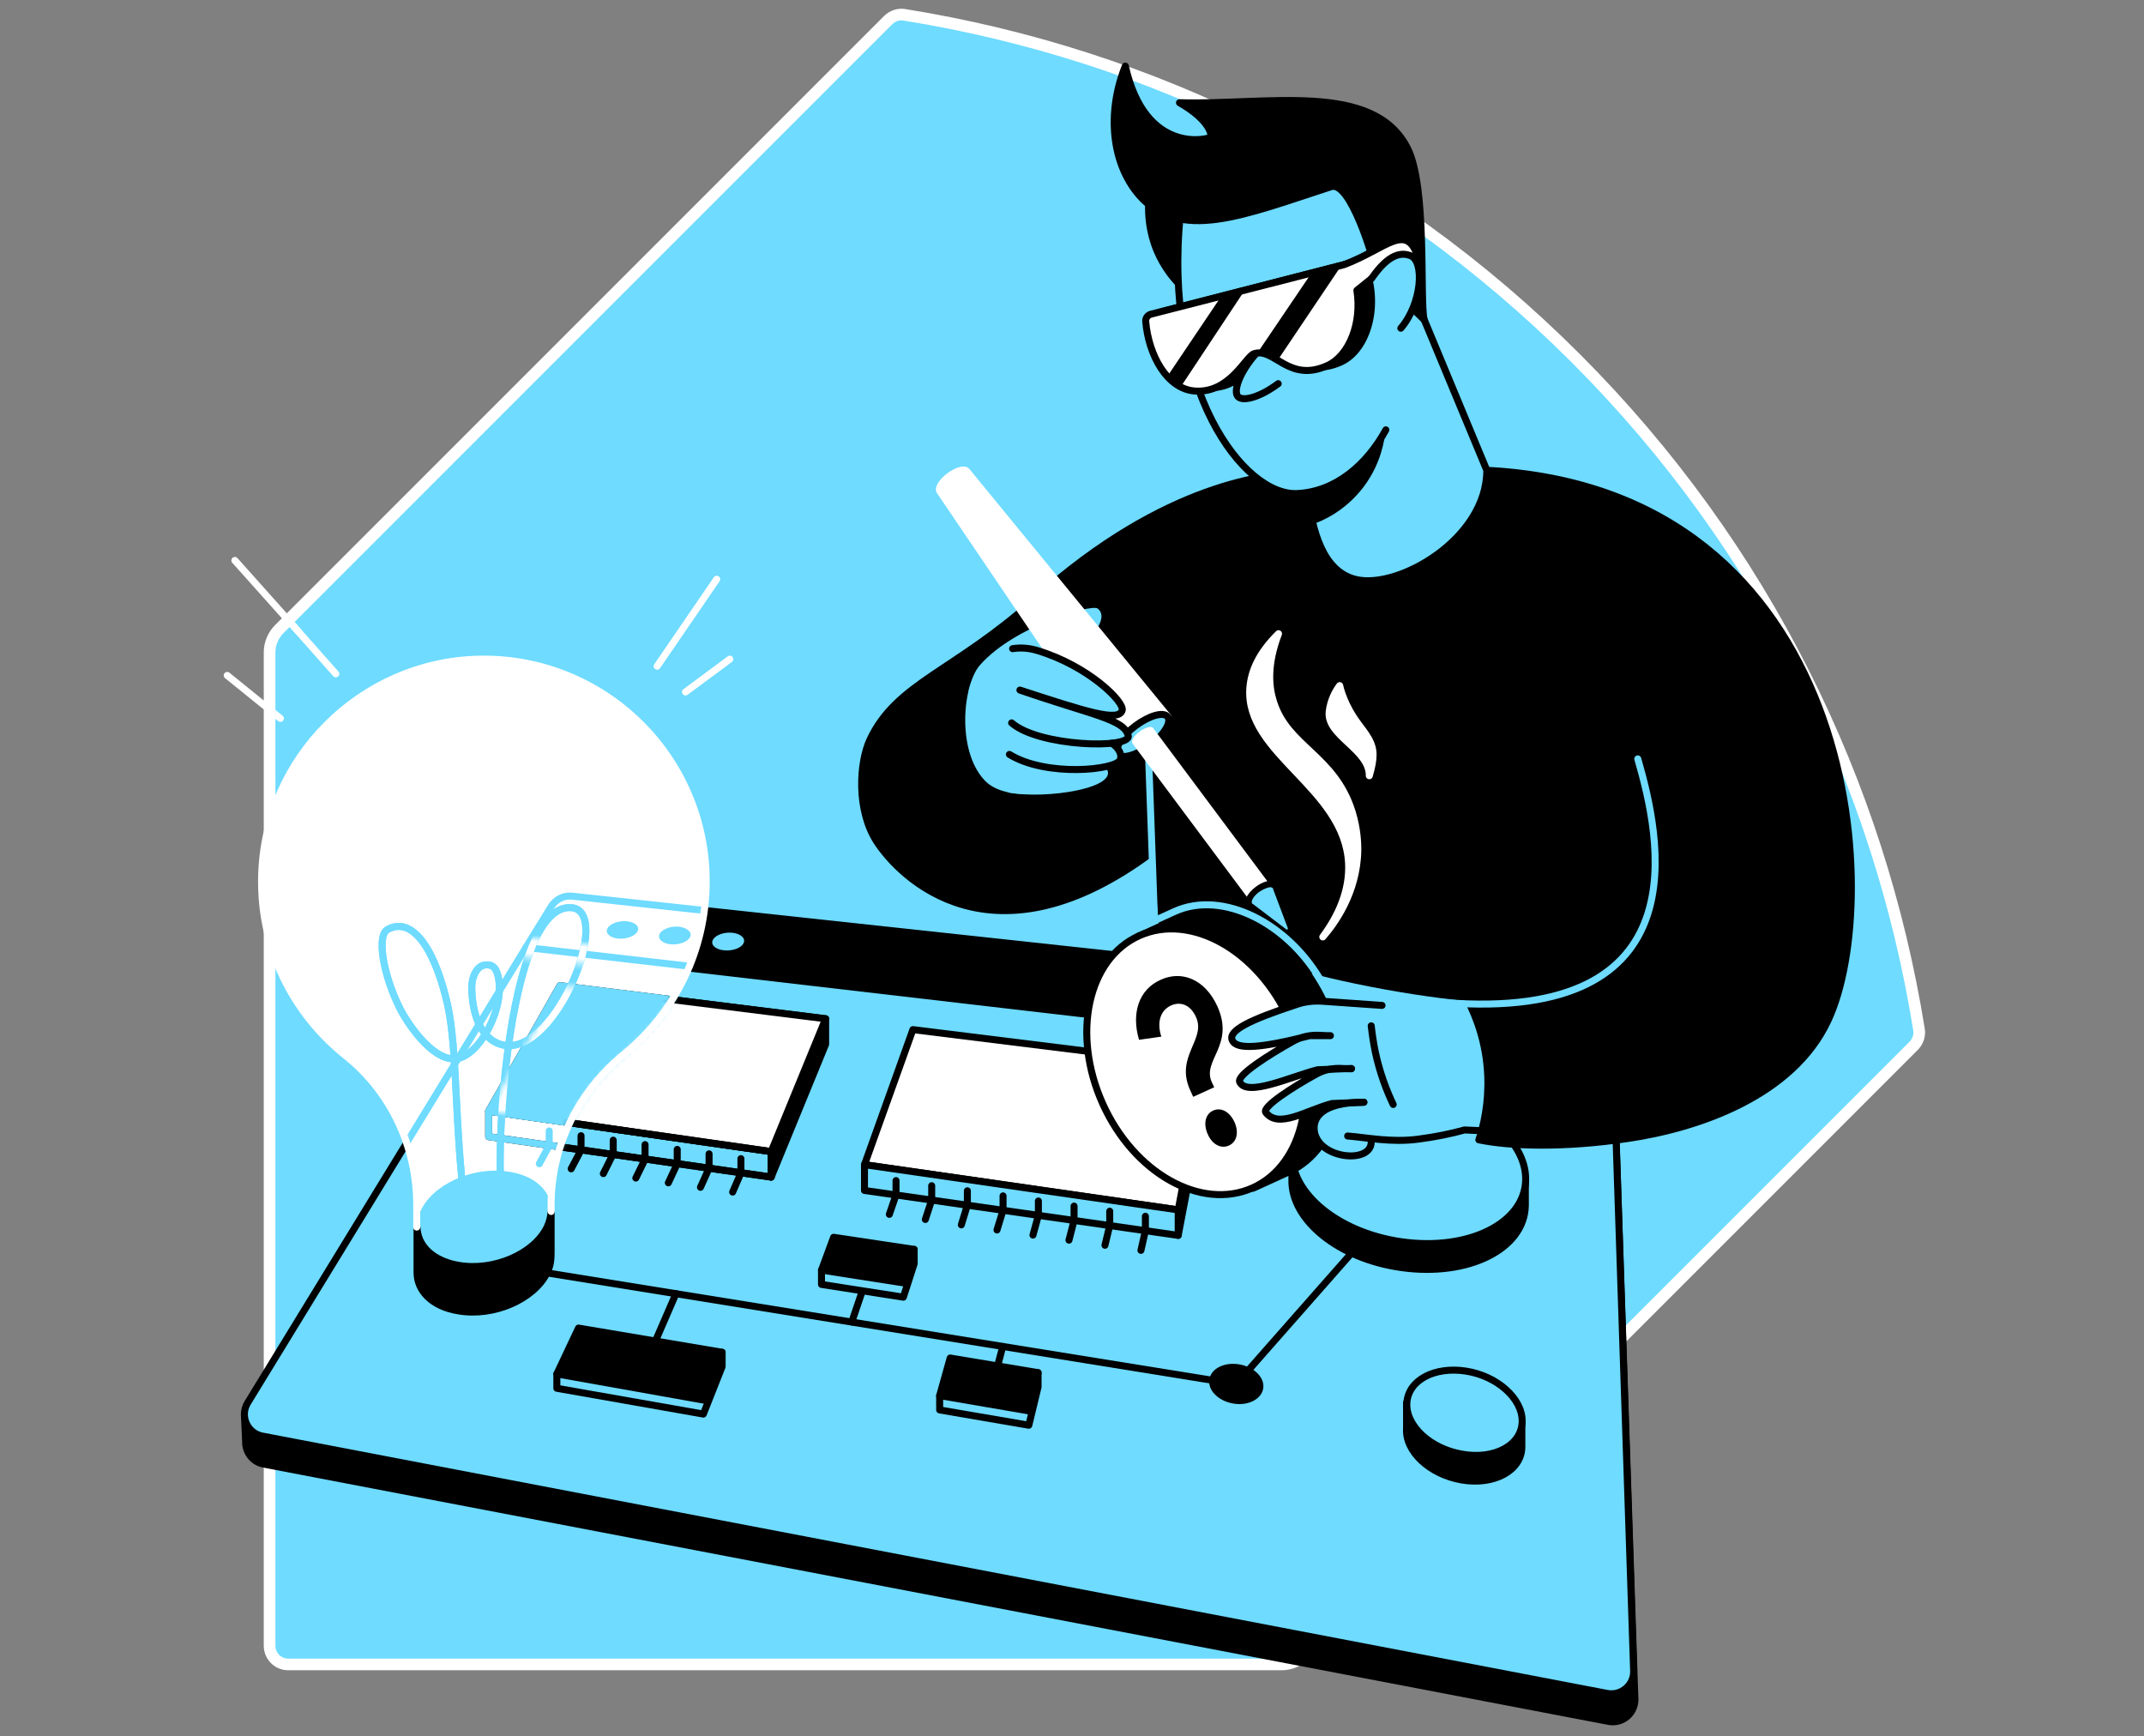 <svg width="368" height="298" viewBox="0 0 368 298" fill="none" xmlns="http://www.w3.org/2000/svg">
<rect x="0" y="0" width="368" height="298" fill="#808080" stroke="none"/>
<path d="M152.431 3.471L47.966 107.935C46.873 109.029 46.272 110.45 46.272 111.981V282.426C46.272 284.23 47.693 285.651 49.497 285.651H219.942C221.473 285.651 222.894 285.05 223.987 283.957L328.452 179.492C329.217 178.726 329.545 177.688 329.381 176.704C322.603 134.502 302.978 93.996 270.453 61.47C237.927 28.944 197.475 9.32 155.219 2.541C154.235 2.377 153.196 2.705 152.431 3.471Z" fill="#6EDBFF" stroke="white" stroke-width="2" stroke-linecap="round" stroke-linejoin="round"/>
<path d="M277.175 189.057L90.494 167.41L44.849 242.028C43.154 242.52 41.952 242.848 41.952 242.848L42.17 247.658C42.17 247.713 42.17 247.768 42.17 247.822V247.877C42.334 249.462 43.482 250.938 45.232 251.266L276.136 295.436C278.487 295.873 280.674 294.014 280.619 291.609L277.175 189.057Z" fill="black" stroke="black" stroke-width="1.2" stroke-miterlimit="10" stroke-linecap="round" stroke-linejoin="round"/>
<path d="M275.863 290.625L45.013 246.456C42.443 245.964 41.131 243.012 42.498 240.771L90.33 162.6L277.011 184.247L280.4 286.798C280.455 289.204 278.268 291.062 275.863 290.625Z" fill="#6EDBFF" stroke="black" stroke-width="1.2" stroke-miterlimit="10" stroke-linecap="round" stroke-linejoin="round"/>
<path d="M273.348 172.713L98.202 153.799C96.781 153.635 95.359 154.345 94.594 155.603L90.111 162.873L276.956 184.575L276.683 176.375C276.683 174.462 275.207 172.931 273.348 172.713Z" fill="black" stroke="black" stroke-width="1.2" stroke-miterlimit="10" stroke-linecap="round" stroke-linejoin="round"/>
<path d="M109.409 159.866C108.971 160.686 107.441 161.233 106.02 161.069C104.598 160.905 103.833 160.085 104.27 159.32C104.708 158.5 106.238 157.953 107.659 158.117C109.081 158.281 109.846 159.046 109.409 159.866Z" fill="white"/>
<path d="M118.428 160.851C117.991 161.671 116.46 162.217 115.039 162.053C113.618 161.889 112.798 161.069 113.235 160.249C113.672 159.429 115.203 158.883 116.624 159.047C118.045 159.265 118.865 160.031 118.428 160.851Z" fill="#6EDBFF"/>
<path d="M127.612 161.89C127.23 162.71 125.699 163.256 124.223 163.092C122.747 162.928 121.927 162.108 122.365 161.288C122.802 160.468 124.278 159.922 125.754 160.086C127.175 160.25 128.05 161.07 127.612 161.89Z" fill="#6EDBFF"/>
<path d="M83.114 216.717L212.178 237.545L241.588 204.145" stroke="black" stroke-width="1.2" stroke-miterlimit="10" stroke-linecap="round" stroke-linejoin="round"/>
<path d="M132.366 202.012V197.639L141.714 174.844V179.217L132.366 202.012Z" fill="black" stroke="black" stroke-width="1.2" stroke-miterlimit="10" stroke-linecap="round" stroke-linejoin="round"/>
<path d="M202.229 212.017V207.644L206.93 182.936V187.363L202.229 212.017Z" fill="black" stroke="black" stroke-width="1.2" stroke-miterlimit="10" stroke-linecap="round" stroke-linejoin="round"/>
<path d="M216.825 238.255C216.551 240.114 214.256 241.317 211.686 240.879C209.117 240.442 207.258 238.583 207.586 236.725C207.86 234.866 210.156 233.718 212.725 234.155C215.239 234.593 217.098 236.397 216.825 238.255Z" fill="black"/>
<path d="M109.791 236.398L116.023 222.021" stroke="black" stroke-width="1.2" stroke-miterlimit="10" stroke-linecap="round" stroke-linejoin="round"/>
<path d="M148.986 218.686L146.198 226.885" stroke="black" stroke-width="1.2" stroke-miterlimit="10" stroke-linecap="round" stroke-linejoin="round"/>
<path d="M169.758 240.006L172.109 231.096" stroke="black" stroke-width="1.2" stroke-miterlimit="10" stroke-linecap="round" stroke-linejoin="round"/>
<path d="M132.368 197.641L83.88 190.698L96.125 169.16L141.715 174.845L132.368 197.641Z" fill="white" stroke="black" stroke-width="1.2" stroke-miterlimit="10" stroke-linecap="round" stroke-linejoin="round"/>
<path d="M202.228 207.643L148.383 199.881L156.692 176.703L206.929 182.935L202.228 207.643Z" fill="white" stroke="black" stroke-width="1.2" stroke-miterlimit="10" stroke-linecap="round" stroke-linejoin="round"/>
<path d="M115.804 233.173L99.295 230.385L96.835 235.633L95.578 235.797V238.257L120.724 242.684L123.949 234.539V232.079L115.804 233.173Z" fill="#6EDBFF" stroke="black" stroke-width="1.2" stroke-miterlimit="10" stroke-linecap="round" stroke-linejoin="round"/>
<path d="M120.724 240.278L95.578 235.796L99.295 227.924L123.949 232.078L120.724 240.278Z" fill="black" stroke="black" stroke-width="1.2" stroke-miterlimit="10" stroke-linecap="round" stroke-linejoin="round"/>
<path d="M171.999 236.999L163.089 235.523L161.995 239.35L161.285 239.514V241.974L176.591 244.598L178.176 238.038V235.578L171.999 236.999Z" fill="#6EDBFF" stroke="black" stroke-width="1.2" stroke-miterlimit="10" stroke-linecap="round" stroke-linejoin="round"/>
<path d="M163.089 233.062L178.176 235.577L176.591 242.137L161.285 239.513L163.089 233.062Z" fill="black" stroke="black" stroke-width="1.2" stroke-miterlimit="10" stroke-linecap="round" stroke-linejoin="round"/>
<path d="M142.59 217.538L141.005 217.975V220.435L155.054 222.622L156.912 216.882V214.422L142.59 217.538Z" fill="#6EDBFF" stroke="black" stroke-width="1.2" stroke-miterlimit="10" stroke-linecap="round" stroke-linejoin="round"/>
<path d="M155.054 220.163L141.005 217.976L143.082 212.346L156.912 214.423L155.054 220.163Z" fill="black" stroke="black" stroke-width="1.2" stroke-miterlimit="10" stroke-linecap="round" stroke-linejoin="round"/>
<path d="M261.213 244.214L259.409 243.886C257.66 241.809 254.817 240.223 251.537 239.731C248.476 239.239 245.688 239.841 243.829 241.153L241.424 240.715V245.143C241.151 249.079 245.415 253.069 250.936 253.999C256.512 254.928 261.158 252.359 261.213 248.368V244.214Z" fill="black" stroke="black" stroke-width="1.2" stroke-miterlimit="10" stroke-linecap="round" stroke-linejoin="round"/>
<path d="M261.268 243.94C261.213 247.986 256.567 250.555 250.991 249.571C245.47 248.642 241.206 244.651 241.479 240.715C241.753 236.834 246.235 234.483 251.592 235.303C256.949 236.123 261.323 240.005 261.268 243.94Z" fill="#6EDBFF" stroke="black" stroke-width="1.2" stroke-miterlimit="10" stroke-linecap="round" stroke-linejoin="round"/>
<path d="M83.88 190.697V195.07L132.368 202.013V197.64L83.88 190.697Z" fill="#6EDBFF" stroke="black" stroke-width="1.2" stroke-miterlimit="10" stroke-linecap="round" stroke-linejoin="round"/>
<path d="M148.383 199.881V204.309L202.228 212.016V207.643L148.383 199.881Z" fill="#6EDBFF" stroke="black" stroke-width="1.2" stroke-miterlimit="10" stroke-linecap="round" stroke-linejoin="round"/>
<path d="M261.813 202.832L260.884 202.723C258.369 197.311 251.099 192.829 242.462 191.79C233.497 190.697 225.516 193.594 222.782 198.678L221.744 198.569V202.559C221.634 209.338 229.67 216.007 240.494 217.537C252.083 219.177 261.704 214.312 261.813 206.878V202.832Z" fill="black" stroke="black" stroke-width="1.2" stroke-miterlimit="10" stroke-linecap="round" stroke-linejoin="round"/>
<path d="M261.868 202.451C261.759 209.886 252.138 214.751 240.549 213.111C229.179 211.471 220.924 204.201 221.854 197.094C222.783 190.316 231.967 186.052 242.517 187.364C253.231 188.676 261.978 195.345 261.868 202.451Z" fill="#6EDBFF" stroke="black" stroke-width="1.2" stroke-miterlimit="10" stroke-linecap="round" stroke-linejoin="round"/>
<path d="M94.265 194.088V196.602L92.57 199.718" stroke="black" stroke-width="1.2" stroke-miterlimit="10" stroke-linecap="round" stroke-linejoin="round"/>
<path d="M88.799 193.322V195.782L86.995 199.007" stroke="black" stroke-width="1.2" stroke-miterlimit="10" stroke-linecap="round" stroke-linejoin="round"/>
<path d="M99.731 194.908V197.368L98.037 200.593" stroke="black" stroke-width="1.2" stroke-miterlimit="10" stroke-linecap="round" stroke-linejoin="round"/>
<path d="M105.253 195.674V198.024L103.558 201.414" stroke="black" stroke-width="1.2" stroke-miterlimit="10" stroke-linecap="round" stroke-linejoin="round"/>
<path d="M110.719 196.439V198.954L109.134 202.179" stroke="black" stroke-width="1.2" stroke-miterlimit="10" stroke-linecap="round" stroke-linejoin="round"/>
<path d="M116.241 197.26V199.72L114.71 203" stroke="black" stroke-width="1.2" stroke-miterlimit="10" stroke-linecap="round" stroke-linejoin="round"/>
<path d="M121.707 198.023V200.483L120.231 203.763" stroke="black" stroke-width="1.2" stroke-miterlimit="10" stroke-linecap="round" stroke-linejoin="round"/>
<path d="M127.174 198.844V201.304L125.752 204.584" stroke="black" stroke-width="1.2" stroke-miterlimit="10" stroke-linecap="round" stroke-linejoin="round"/>
<path d="M153.795 202.615V205.075L152.647 208.41" stroke="black" stroke-width="1.2" stroke-miterlimit="10" stroke-linecap="round" stroke-linejoin="round"/>
<path d="M165.002 210.214L166.041 206.825V204.365" stroke="black" stroke-width="1.2" stroke-miterlimit="10" stroke-linecap="round" stroke-linejoin="round"/>
<path d="M159.918 203.49V205.95L158.825 209.285" stroke="black" stroke-width="1.2" stroke-miterlimit="10" stroke-linecap="round" stroke-linejoin="round"/>
<path d="M177.301 211.962L178.231 208.573V206.113" stroke="black" stroke-width="1.2" stroke-miterlimit="10" stroke-linecap="round" stroke-linejoin="round"/>
<path d="M172.165 205.238V207.698L171.126 211.087" stroke="black" stroke-width="1.2" stroke-miterlimit="10" stroke-linecap="round" stroke-linejoin="round"/>
<path d="M189.656 213.712L190.476 210.323V207.863" stroke="black" stroke-width="1.2" stroke-miterlimit="10" stroke-linecap="round" stroke-linejoin="round"/>
<path d="M184.354 206.988V209.448L183.479 212.837" stroke="black" stroke-width="1.2" stroke-miterlimit="10" stroke-linecap="round" stroke-linejoin="round"/>
<path d="M196.599 208.738V211.198L195.833 214.587" stroke="black" stroke-width="1.2" stroke-miterlimit="10" stroke-linecap="round" stroke-linejoin="round"/>
<path d="M222.347 81.149C218.192 81.531 200.372 82.406 177.631 102.851C163.91 115.205 153.906 117.173 149.314 126.958C147.511 130.839 146.964 138.93 150.462 144.396C154.453 150.573 170.415 166.754 197.912 146.145C198.841 152.924 199.606 155.93 199.552 162.982L232.187 177.796L268.757 182.771L297.839 170.854L289.475 114.057L249.187 77.268" fill="black"/>
<path d="M222.347 81.149C218.192 81.531 200.372 82.406 177.631 102.851C163.91 115.205 153.906 117.173 149.314 126.958C147.511 130.839 146.964 138.93 150.462 144.396C154.453 150.573 170.415 166.754 197.912 146.145C198.841 152.924 199.606 155.93 199.552 162.982L232.187 177.796L268.757 182.771L297.839 170.854L289.475 114.057L249.187 77.268" stroke="black" stroke-width="1.2" stroke-miterlimit="10" stroke-linecap="round" stroke-linejoin="round"/>
<path d="M197.147 129.801L198.35 163.146" stroke="#6EDBFF" stroke-width="1.2" stroke-miterlimit="10" stroke-linecap="round" stroke-linejoin="round"/>
<path d="M179.599 135.322L176.592 136.306C172.985 136.306 170.361 135.486 168.885 133.792C164.238 128.708 165.168 117.556 168.283 114.058C174.078 107.498 187.307 103.617 188.4 104.437C190.696 106.131 186.706 111.161 180.474 114.058C180.2 121.219 179.872 128.271 179.599 135.322Z" fill="#6EDBFF"/>
<path d="M194.904 124.498C197.255 122.749 199.77 122.038 200.426 122.968L165.932 80.876C165.549 80.384 164.237 80.766 162.98 81.696C161.723 82.625 160.957 83.828 161.34 84.32L191.843 129.363C191.187 128.489 192.499 126.302 194.904 124.498Z" fill="white" stroke="white" stroke-width="1.2" stroke-miterlimit="10" stroke-linecap="round" stroke-linejoin="round"/>
<path d="M200.426 123.023C201.137 123.952 199.77 126.139 197.42 127.888C195.069 129.638 192.555 130.348 191.899 129.419C191.188 128.49 192.555 126.303 194.905 124.554C197.256 122.804 199.716 122.094 200.426 123.023Z" fill="#6EDBFF" stroke="black" stroke-width="1.2" stroke-miterlimit="10"/>
<path d="M218.466 152.486L197.912 124.935C197.638 124.552 196.6 124.826 195.616 125.536C194.632 126.247 194.085 127.176 194.358 127.559L214.912 155.11L218.466 152.486Z" fill="white"/>
<path d="M220.926 160.141C220.762 160.141 220.598 160.086 220.488 159.977L214.858 155.659C214.749 155.604 214.639 155.495 214.585 155.385C214.421 155.167 214.202 154.675 214.694 153.909C214.967 153.472 215.405 153.035 215.951 152.597C216.717 152.051 217.536 151.668 218.138 151.668C218.63 151.668 218.903 151.887 219.012 152.051C219.067 152.16 219.122 152.269 219.176 152.433L221.691 159.102C221.8 159.321 221.746 159.594 221.636 159.813C221.363 160.032 221.144 160.141 220.926 160.141Z" fill="#6EDBFF"/>
<path d="M218.029 152.269C218.247 152.269 218.357 152.324 218.466 152.433C218.521 152.488 218.521 152.542 218.521 152.597L221.035 159.266C221.09 159.43 220.981 159.54 220.871 159.54C220.817 159.54 220.762 159.54 220.762 159.485L215.077 155.166C215.022 155.112 214.968 155.112 214.913 155.057C214.64 154.674 215.186 153.745 216.17 153.034C216.881 152.597 217.591 152.269 218.029 152.269ZM218.029 151.176C217.318 151.176 216.389 151.558 215.514 152.214C213.929 153.417 213.328 154.838 214.038 155.768C214.148 155.932 214.312 156.041 214.476 156.15L220.106 160.414C220.325 160.578 220.598 160.687 220.871 160.687C221.309 160.687 221.691 160.469 221.965 160.141C222.183 159.813 222.238 159.321 222.129 158.938L219.614 152.324C219.559 152.105 219.505 151.941 219.341 151.777C219.177 151.558 218.794 151.176 218.029 151.176Z" fill="black"/>
<path d="M172.93 135.979C179.325 137.291 192.882 135.214 189.712 131.606C185.448 130.294 181.239 128.982 176.975 127.67" fill="#6EDBFF"/>
<path d="M173.258 128.872C179.49 133.519 191.571 132.207 192.282 130.403C192.555 129.747 192.336 128.599 190.86 127.56C186.487 125.647 182.169 123.788 177.795 121.875" fill="#6EDBFF"/>
<path d="M173.641 124.062C178.287 128.162 194.249 128.599 193.648 126.248C192.937 123.406 187.525 122.75 175.062 118.431C186.323 122.094 191.953 123.952 192.609 121.93C193.101 120.508 186.815 114.277 178.068 111.653C174.296 110.505 170.306 111.598 167.846 114.659C167.299 115.37 166.534 117.393 166.261 118.486" fill="#6EDBFF"/>
<path d="M173.257 129.474C179.653 133.41 191.57 132.152 192.281 130.403C192.554 129.747 192.335 128.599 190.859 127.561" stroke="black" stroke-width="1.2" stroke-miterlimit="10" stroke-linecap="round" stroke-linejoin="round"/>
<path d="M173.64 124.061C178.287 128.161 194.249 128.598 193.648 126.248C192.937 123.405 187.525 122.749 175.061 118.431C186.322 122.093 191.953 123.952 192.609 121.929C193.101 120.508 186.814 114.276 178.068 111.652C176.647 111.215 175.225 111.106 173.804 111.324" stroke="black" stroke-width="1.2" stroke-miterlimit="10" stroke-linecap="round" stroke-linejoin="round"/>
<path d="M224.315 166.863C226.994 167.574 229.781 168.23 232.679 168.831C239.512 170.252 245.962 171.236 251.975 171.838L262.69 171.783L258.754 194.25C256.294 194.141 253.834 194.032 251.374 193.922C249.024 194.578 246.345 195.125 243.393 195.508C238.801 196.109 234.701 195.234 231.312 194.961L224.315 166.863Z" fill="#6EDBFF"/>
<path d="M227.376 172.274C221.964 160.303 210.43 153.852 201.629 157.843L195.507 160.631L196.272 162.271C191.953 168.12 191.352 177.686 195.397 186.706C199.442 195.726 207.041 201.63 214.311 202.285L215.077 203.925L221.199 201.138C230 197.147 232.788 184.246 227.376 172.274Z" fill="black" stroke="black" stroke-width="1.2" stroke-miterlimit="10" stroke-linecap="round" stroke-linejoin="round"/>
<path d="M226.994 168.777C221.199 158.391 209.829 152.706 201.629 156.423L195.507 159.211" stroke="#6EDBFF" stroke-width="1.2" stroke-miterlimit="10" stroke-linecap="round" stroke-linejoin="round"/>
<path d="M215.023 203.851C223.858 199.868 226.654 186.956 221.269 175.012C215.883 163.067 204.356 156.614 195.522 160.597C186.687 164.58 183.891 177.491 189.276 189.436C194.661 201.38 206.189 207.834 215.023 203.851Z" fill="white" stroke="black" stroke-width="1.2" stroke-miterlimit="10" stroke-linecap="round" stroke-linejoin="round"/>
<path d="M208.954 172.712C211.961 179.381 206.331 181.95 207.97 185.667L208.408 186.597L204.8 188.237L204.253 187.034C201.684 181.294 207.041 178.397 205.292 174.57C204.363 172.439 202.613 171.837 201.028 172.548C199.06 173.422 198.568 175.609 199.333 177.905L195.507 178.452C194.14 173.86 195.507 169.815 199.169 168.175C202.777 166.48 206.822 168.011 208.954 172.712ZM207.314 194.687C206.494 192.883 206.877 191.189 208.244 190.587C209.61 189.986 211.086 190.806 211.906 192.61C212.672 194.359 212.289 195.999 210.922 196.6C209.61 197.202 208.08 196.436 207.314 194.687Z" fill="black"/>
<path d="M231.967 183.371L226.173 183.59C221.636 184.738 213.983 188.346 212.78 185.667C212.288 184.519 217.7 181.075 221.909 178.725C223.33 177.905 225.025 177.577 226.665 177.686C227.266 177.741 227.813 177.741 228.36 177.741C227.157 177.741 226.009 177.741 224.806 177.741C216.443 179.873 212.288 180.201 211.523 178.561C210.703 176.866 214.584 175.008 222.565 172.384C223.986 171.892 225.517 171.728 227.048 171.837C230.437 172.056 233.826 172.329 237.215 172.548" fill="#6EDBFF"/>
<path d="M234.1 189.167L228.634 189.385C224.37 190.479 219.45 193.813 217.263 190.916C216.553 189.987 221.91 186.543 225.9 184.356C227.267 183.591 228.852 183.263 230.383 183.372C230.929 183.427 231.476 183.427 231.968 183.427" fill="#6EDBFF"/>
<path d="M234.1 189.166C226.721 189.166 225.19 191.954 225.627 194.305C226.502 198.951 235.358 199.771 235.358 195.999" fill="#6EDBFF"/>
<path d="M231.967 183.371L226.173 183.59C221.636 184.738 213.983 188.346 212.78 185.667C212.288 184.519 217.7 181.075 221.909 178.725C223.33 177.905 225.025 177.577 226.665 177.686C227.266 177.741 227.813 177.741 228.36 177.741C227.157 177.741 226.009 177.741 224.806 177.741C216.443 179.873 212.288 180.201 211.523 178.561C210.703 176.866 214.584 175.008 222.565 172.384C223.986 171.892 225.517 171.728 227.048 171.837C230.437 172.056 233.826 172.329 237.215 172.548" stroke="black" stroke-width="1.2" stroke-miterlimit="10" stroke-linecap="round" stroke-linejoin="round"/>
<path d="M234.1 189.167L228.634 189.385C224.37 190.479 219.45 193.813 217.263 190.916C216.553 189.987 221.91 186.543 225.9 184.356C227.267 183.591 228.852 183.263 230.383 183.372C230.929 183.427 231.476 183.427 231.968 183.427" stroke="black" stroke-width="1.2" stroke-miterlimit="10" stroke-linecap="round" stroke-linejoin="round"/>
<path d="M234.1 189.166C226.721 189.166 225.19 191.954 225.627 194.305C226.502 198.951 235.358 199.771 235.358 195.999" stroke="black" stroke-width="1.2" stroke-miterlimit="10" stroke-linecap="round" stroke-linejoin="round"/>
<path d="M262.69 171.783L258.754 194.25C256.294 194.141 253.834 194.032 251.374 193.923C249.023 194.578 246.345 195.125 243.393 195.508C238.801 196.109 234.701 195.234 231.312 194.961" stroke="black" stroke-width="1.2" stroke-miterlimit="10" stroke-linecap="round" stroke-linejoin="round"/>
<path d="M235.358 176.047C235.522 177.468 235.741 178.999 236.069 180.584C236.834 184.137 237.982 187.144 239.13 189.549" stroke="black" stroke-width="1.2" stroke-miterlimit="10" stroke-linecap="round" stroke-linejoin="round"/>
<path d="M281.111 130.238C284.992 143.63 291.661 175.008 251.975 171.783C253.232 174.243 255.145 178.78 255.364 184.739C255.528 189.44 254.653 193.212 253.833 195.617C259.081 196.71 268.21 197.038 279.362 195.398C291.661 193.594 307.733 188.018 313.746 175.172C323.64 154.235 319.213 83.991 255.145 80.711C249.624 80.438 244.431 83.39 239.074 84.756" fill="black"/>
<path d="M281.111 130.238C284.992 143.63 291.661 175.008 251.975 171.783C253.232 174.243 255.145 178.78 255.364 184.739C255.528 189.44 254.653 193.212 253.833 195.617C259.081 196.71 268.21 197.038 279.362 195.398C291.661 193.594 307.733 188.018 313.746 175.172C323.64 154.235 319.213 83.991 255.145 80.711C249.624 80.438 244.431 83.39 239.074 84.756" stroke="black" stroke-width="1.2" stroke-miterlimit="10" stroke-linecap="round" stroke-linejoin="round"/>
<path d="M281.112 130.238C284.993 143.631 292.318 175.556 247.875 172.057" stroke="#6EDBFF" stroke-width="1.2" stroke-miterlimit="10" stroke-linecap="round" stroke-linejoin="round"/>
<path d="M198.184 33.699L197.145 35.011C197.091 36.706 197.2 39.767 198.621 43.102C199.715 45.671 201.191 47.475 202.229 48.623C204.088 44.031 205.946 39.439 207.805 34.847L198.184 33.699Z" fill="black" stroke="black" stroke-width="1.2" stroke-miterlimit="10" stroke-linecap="round" stroke-linejoin="round"/>
<path d="M241.588 47.967L255.199 80.711C255.199 92.464 240.057 101.156 232.787 99.461C227.101 98.149 225.243 91.261 224.423 84.483C223.985 80.274 223.493 76.01 223.056 71.801L241.588 47.967Z" fill="#6EDBFF"/>
<path d="M234.098 83.498C237.05 79.562 237.651 75.517 237.815 73.822C233.114 75.134 228.413 76.391 223.657 77.704C223.931 79.999 224.149 82.241 224.423 84.537C224.641 86.395 224.969 88.199 225.352 89.948C226.992 89.402 230.928 87.707 234.098 83.498Z" fill="black"/>
<path d="M241.588 47.967L255.199 80.711C255.199 92.464 240.057 101.156 232.787 99.461C227.101 98.149 225.243 91.261 224.423 84.483C223.985 80.274 223.493 76.01 223.056 71.801L241.588 47.967Z" stroke="black" stroke-width="1.2" stroke-miterlimit="10" stroke-linecap="round" stroke-linejoin="round"/>
<path d="M241.589 61.524C240.823 72.129 233.444 84.156 222.62 84.757C213.436 85.249 199.442 66.718 202.558 36.652L216.99 28.616L232.241 26.047L235.357 33.372L240.987 46.164L241.589 61.524Z" fill="#6EDBFF"/>
<path d="M202.613 36.598C199.497 66.663 213.436 85.195 222.675 84.703C229.289 84.375 234.592 79.728 237.872 73.77" stroke="black" stroke-width="1.2" stroke-miterlimit="10" stroke-linecap="round" stroke-linejoin="round"/>
<path d="M193.155 11.342C196.599 26.703 207.423 23.915 207.805 23.532C208.024 23.313 207.805 20.689 202.448 17.628C217.536 18.066 235.739 13.911 241.588 25.445C244.978 32.114 243.666 51.193 244.431 54.855L236.231 46.929C235.848 44.578 231.749 30.802 228.414 32.06C213.327 36.98 202.503 41.517 195.506 33.481C190.75 27.96 189.985 19.214 193.155 11.342Z" fill="black" stroke="black" stroke-width="1.2" stroke-miterlimit="10" stroke-linecap="round" stroke-linejoin="round"/>
<path d="M199.824 53.379L232.842 44.851C233.388 44.687 233.989 45.015 234.208 45.562C236.941 52.176 234.809 59.993 230.163 62.125C223.439 65.186 221.034 58.955 217.535 60.102C216.059 60.54 213.326 66.99 207.313 66.498C202.612 66.116 199.387 60.376 198.949 54.581C198.895 54.035 199.223 53.543 199.824 53.379Z" fill="black" stroke="black" stroke-width="1.2" stroke-miterlimit="10" stroke-linecap="round" stroke-linejoin="round"/>
<path d="M243.502 46.272C243.666 46.163 243.502 40.478 239.784 41.188C239.784 41.188 230.874 45.398 230.601 45.452L197.528 53.925C196.982 54.089 196.599 54.581 196.654 55.183C197.146 60.977 200.316 66.717 205.017 67.1C211.085 67.592 213.818 61.141 215.24 60.704C218.738 59.556 221.144 65.788 227.867 62.726C231.639 60.977 233.771 55.401 232.897 49.825L240.167 44.14L243.502 46.272Z" fill="white"/>
<path d="M209.609 50.865L200.371 64.586C200.699 64.968 202.284 66.062 202.667 66.39L213.6 49.881L209.609 50.865Z" fill="black"/>
<path d="M225.134 46.82L215.841 60.541C216.387 60.486 218.847 61.47 219.394 61.689L230.272 45.508L225.134 46.82Z" fill="black"/>
<path d="M219.394 65.898C216.278 68.139 213.326 69.014 212.506 68.139C211.632 67.21 212.725 63.93 215.622 60.65C215.841 60.596 216.059 60.596 216.333 60.596C216.825 60.596 217.153 60.76 217.426 60.814" fill="#6EDBFF"/>
<path d="M215.568 60.705C212.671 63.985 211.632 67.21 212.507 68.085C213.381 68.96 216.333 68.139 219.394 65.844" stroke="black" stroke-width="1.2" stroke-miterlimit="10" stroke-linecap="round" stroke-linejoin="round"/>
<path d="M243.556 44.688C241.588 37.691 238.035 42.72 230.601 45.453L197.528 53.927C196.982 54.091 196.599 54.583 196.654 55.184C197.146 60.978 200.316 66.718 205.017 67.101C211.085 67.593 213.818 61.142 215.24 60.705C218.738 59.557 221.144 65.789 227.867 62.728C231.639 60.978 233.771 55.403 232.897 49.827L238.144 45.617C238.308 45.508 243.556 47.64 243.502 47.422" stroke="black" stroke-width="1.2" stroke-miterlimit="10" stroke-linecap="round" stroke-linejoin="round"/>
<path d="M235.411 47.804C238.691 42.61 241.424 43.649 242.08 43.868C244.54 44.797 244.102 52.067 240.44 56.331" fill="#6EDBFF"/>
<path d="M235.411 47.804C238.527 43.267 240.713 43.376 242.08 43.868C244.54 44.797 244.102 52.068 240.44 56.331" stroke="black" stroke-width="1.2" stroke-miterlimit="10" stroke-linecap="round" stroke-linejoin="round"/>
<path d="M219.449 108.754C216.114 112.034 214.748 115.15 214.529 118.047C213.654 129.363 230.819 135.157 231.475 148.167C231.694 152.869 229.726 157.187 227.047 160.795C228.96 158.608 232.951 153.251 233.06 145.871C233.06 144.778 233.006 142.318 232.076 139.312C229.015 129.581 220.979 128.215 218.574 120.398C217.809 117.992 217.371 114.166 219.449 108.754Z" fill="white" stroke="white" stroke-width="1.2" stroke-miterlimit="10" stroke-linecap="round" stroke-linejoin="round"/>
<path d="M229.946 117.664C229.126 118.757 228.36 120.288 228.142 122.147C227.704 126.301 235.084 128.597 235.03 133.134C235.904 130.128 235.904 128.597 234.975 126.902C233.882 124.935 232.624 124.005 231.148 120.999C230.492 119.632 230.11 118.429 229.946 117.664Z" fill="white" stroke="white" stroke-width="1.2" stroke-miterlimit="10" stroke-linecap="round" stroke-linejoin="round"/>
<path d="M121.27 151.284C121.27 129.91 103.668 112.635 82.185 113.127C61.904 113.619 45.395 130.183 44.958 150.464C44.685 162.873 50.37 173.97 59.335 181.131C67.152 187.362 71.58 196.82 71.58 206.769V210.595L73.712 210.431L94.594 207.425V206.769C94.594 196.656 99.295 187.253 107.167 180.857C115.749 173.86 121.27 163.201 121.27 151.284Z" fill="white"/>
<path d="M48.129 123.296L39 115.916" stroke="white" stroke-width="1.2" stroke-miterlimit="10" stroke-linecap="round" stroke-linejoin="round"/>
<path d="M40.312 96.182L51.354 108.536" stroke="white" stroke-width="1.2" stroke-miterlimit="10" stroke-linecap="round" stroke-linejoin="round"/>
<path d="M49.44 106.404L57.64 115.643" stroke="white" stroke-width="1.2" stroke-miterlimit="10" stroke-linecap="round" stroke-linejoin="round"/>
<path d="M117.663 118.757L125.262 113.127" stroke="white" stroke-width="1.2" stroke-miterlimit="10" stroke-linecap="round" stroke-linejoin="round"/>
<path d="M123.02 99.406L112.797 114.33" stroke="white" stroke-width="1.2" stroke-miterlimit="10" stroke-linecap="round" stroke-linejoin="round"/>
<path d="M93.884 210.651C91.588 215.243 84.755 218.195 78.687 217.156C72.728 216.172 69.995 211.635 72.51 207.207C73.767 204.966 76.172 203.162 78.96 202.068C81.584 201.03 84.536 200.647 87.269 201.084C93.118 201.904 96.125 206.168 93.884 210.651Z" fill="#6EDBFF"/>
<path d="M79.342 207.261C79.288 205.293 79.342 203.325 79.178 201.357C78.03 188.839 78.358 178.562 76.609 171.51C74.149 161.561 70.268 157.407 66.496 159.539C64.638 160.577 65.731 167.356 68.737 173.26C69.831 175.392 73.931 181.733 77.921 181.733C82.13 181.733 86.996 172.713 85.41 167.246C85.028 165.825 84.262 165.497 83.278 165.607C82.021 165.716 80.873 167.356 80.982 169.925C81.201 176.102 83.77 178.89 86.504 179.382C95.469 181.022 105.363 156.149 97.983 155.767C88.198 155.275 85.41 190.534 85.902 202.013" stroke="#6EDBFF" stroke-width="1.2" stroke-miterlimit="10" stroke-linecap="round" stroke-linejoin="round"/>
<mask id="mask0_10031_174" style="mask-type:alpha" maskUnits="userSpaceOnUse" x="44" y="113" width="78" height="98">
<path d="M121.27 151.284C121.27 129.91 103.668 112.635 82.185 113.127C61.904 113.619 45.395 130.183 44.958 150.464C44.685 162.873 50.37 173.97 59.335 181.131C67.152 187.362 71.58 196.82 71.58 206.769V210.595L73.712 210.431L94.594 207.425V206.769C94.594 196.656 99.295 187.253 107.167 180.857C115.749 173.86 121.27 163.201 121.27 151.284Z" fill="white"/>
</mask>
<g mask="url(#mask0_10031_174)">
<path d="M120.942 156.259L98.202 153.799C96.78 153.635 95.359 154.345 94.594 155.603L90.111 162.873L75.953 186.051L42.498 240.771C41.131 243.012 42.443 245.964 45.013 246.456" stroke="#6EDBFF" stroke-width="1.2" stroke-miterlimit="10" stroke-linecap="round" stroke-linejoin="round"/>
</g>
<path d="M109.408 159.866C108.971 160.686 107.44 161.233 106.019 161.069C104.598 160.905 103.832 160.085 104.27 159.32C104.707 158.5 106.238 157.953 107.659 158.117C109.08 158.281 109.846 159.046 109.408 159.866Z" fill="#6EDBFF"/>
<path d="M118.428 160.851C117.99 161.671 116.46 162.217 115.038 162.053C113.617 161.889 112.797 161.069 113.234 160.249C113.672 159.429 115.202 158.883 116.624 159.047C118.045 159.265 118.865 160.031 118.428 160.851Z" fill="#6EDBFF"/>
<path d="M96.124 169.158L141.715 174.843L132.367 197.639L83.879 190.696L96.124 169.158Z" fill="white" stroke="black" stroke-width="1.2" stroke-miterlimit="10" stroke-linecap="round" stroke-linejoin="round"/>
<path d="M83.879 190.697V195.07L132.367 202.013V197.64L83.879 190.697Z" stroke="black" stroke-width="1.2" stroke-miterlimit="10" stroke-linecap="round" stroke-linejoin="round"/>
<mask id="mask1_10031_174" style="mask-type:alpha" maskUnits="userSpaceOnUse" x="44" y="113" width="78" height="98">
<path d="M121.271 151.284C121.271 129.91 103.669 112.635 82.186 113.127C61.905 113.619 45.397 130.183 44.959 150.464C44.686 162.873 50.371 173.97 59.336 181.131C67.153 187.362 71.581 196.82 71.581 206.769V210.595L73.713 210.431L94.595 207.425V206.769C94.595 196.656 99.296 187.253 107.168 180.857C115.75 173.86 121.271 163.201 121.271 151.284Z" fill="white"/>
</mask>
<g mask="url(#mask1_10031_174)">
<path d="M96.125 169.158L141.715 174.843L132.368 197.639L83.88 190.696L96.125 169.158Z" fill="#6EDBFF" stroke="#6EDBFF" stroke-width="1.2" stroke-miterlimit="10" stroke-linecap="round" stroke-linejoin="round"/>
<path d="M83.88 190.697V195.07L132.368 202.013V197.64L83.88 190.697Z" stroke="#6EDBFF" stroke-width="1.2" stroke-miterlimit="10" stroke-linecap="round" stroke-linejoin="round"/>
</g>
<path d="M94.266 194.086V196.601L92.571 199.716" stroke="#6EDBFF" stroke-width="1.2" stroke-miterlimit="10" stroke-linecap="round" stroke-linejoin="round"/>
<path d="M90.275 162.6L118.318 165.825" stroke="#6EDBFF" stroke-width="1.2" stroke-miterlimit="10" stroke-linecap="round" stroke-linejoin="round"/>
<path d="M79.343 207.259C79.288 205.291 79.343 203.323 79.179 201.355C78.031 188.837 78.359 178.56 76.61 171.508C74.15 161.559 70.269 157.405 66.497 159.537C64.638 160.575 65.731 167.354 68.738 173.258C69.831 175.39 73.931 181.731 77.922 181.731C82.131 181.731 86.996 172.711 85.411 167.245C85.028 165.823 84.263 165.495 83.279 165.605C82.022 165.714 80.874 167.354 80.983 169.923C81.201 176.1 83.771 178.888 86.504 179.38C95.469 181.02 105.363 156.148 97.984 155.765C88.199 155.273 85.411 190.532 85.903 202.011" stroke="#6EDBFF" stroke-width="1.2" stroke-miterlimit="10" stroke-linecap="round" stroke-linejoin="round"/>
<mask id="mask2_10031_174" style="mask-type:alpha" maskUnits="userSpaceOnUse" x="83" y="160" width="59" height="38">
<path fill-rule="evenodd" clip-rule="evenodd" d="M90.473 160.879C89.523 160.769 88.664 161.451 88.554 162.401C88.445 163.352 89.127 164.21 90.077 164.32L118.12 167.545C119.07 167.654 119.929 166.973 120.039 166.022C120.148 165.072 119.466 164.213 118.516 164.104L90.473 160.879ZM141.715 174.844L96.124 169.159L83.879 190.697L132.367 197.64L141.715 174.844Z" fill="#B880FF"/>
</mask>
<g mask="url(#mask2_10031_174)">
<path d="M79.343 207.261C79.288 205.293 79.343 203.325 79.179 201.357C78.031 188.839 78.359 178.562 76.61 171.51C74.15 161.561 70.269 157.407 66.497 159.539C64.638 160.577 65.731 167.356 68.738 173.26C69.831 175.392 73.931 181.733 77.922 181.733C82.131 181.733 86.996 172.713 85.411 167.246C85.028 165.825 84.263 165.497 83.279 165.607C82.022 165.716 80.874 167.356 80.983 169.925C81.201 176.102 83.771 178.89 86.504 179.382C95.469 181.022 105.363 156.149 97.984 155.767C88.199 155.275 85.411 190.534 85.903 202.013" stroke="white" stroke-width="1.2" stroke-miterlimit="10" stroke-linecap="round" stroke-linejoin="round"/>
</g>
<path d="M94.595 207.918C94.54 208.793 94.322 209.722 93.884 210.651C91.588 215.243 84.755 218.195 78.687 217.156C74.26 216.391 71.636 213.767 71.581 210.597V218.304C71.526 221.53 74.205 224.263 78.687 224.973C84.755 226.012 91.588 223.006 93.884 218.468C94.54 217.211 94.595 216.063 94.595 214.806V207.918Z" fill="black" stroke="black" stroke-width="1.2" stroke-miterlimit="10"/>
<path d="M94.595 207.916V206.769C94.595 196.656 99.296 187.253 107.168 180.857C115.75 173.86 121.217 163.201 121.217 151.284C121.217 129.91 103.615 112.635 82.131 113.127C61.851 113.619 45.342 130.183 44.904 150.464C44.631 162.873 50.316 173.97 59.281 181.131C67.098 187.362 71.526 196.82 71.526 206.769V210.595" stroke="white" stroke-width="1.2" stroke-miterlimit="10" stroke-linecap="round" stroke-linejoin="round"/>
</svg>
